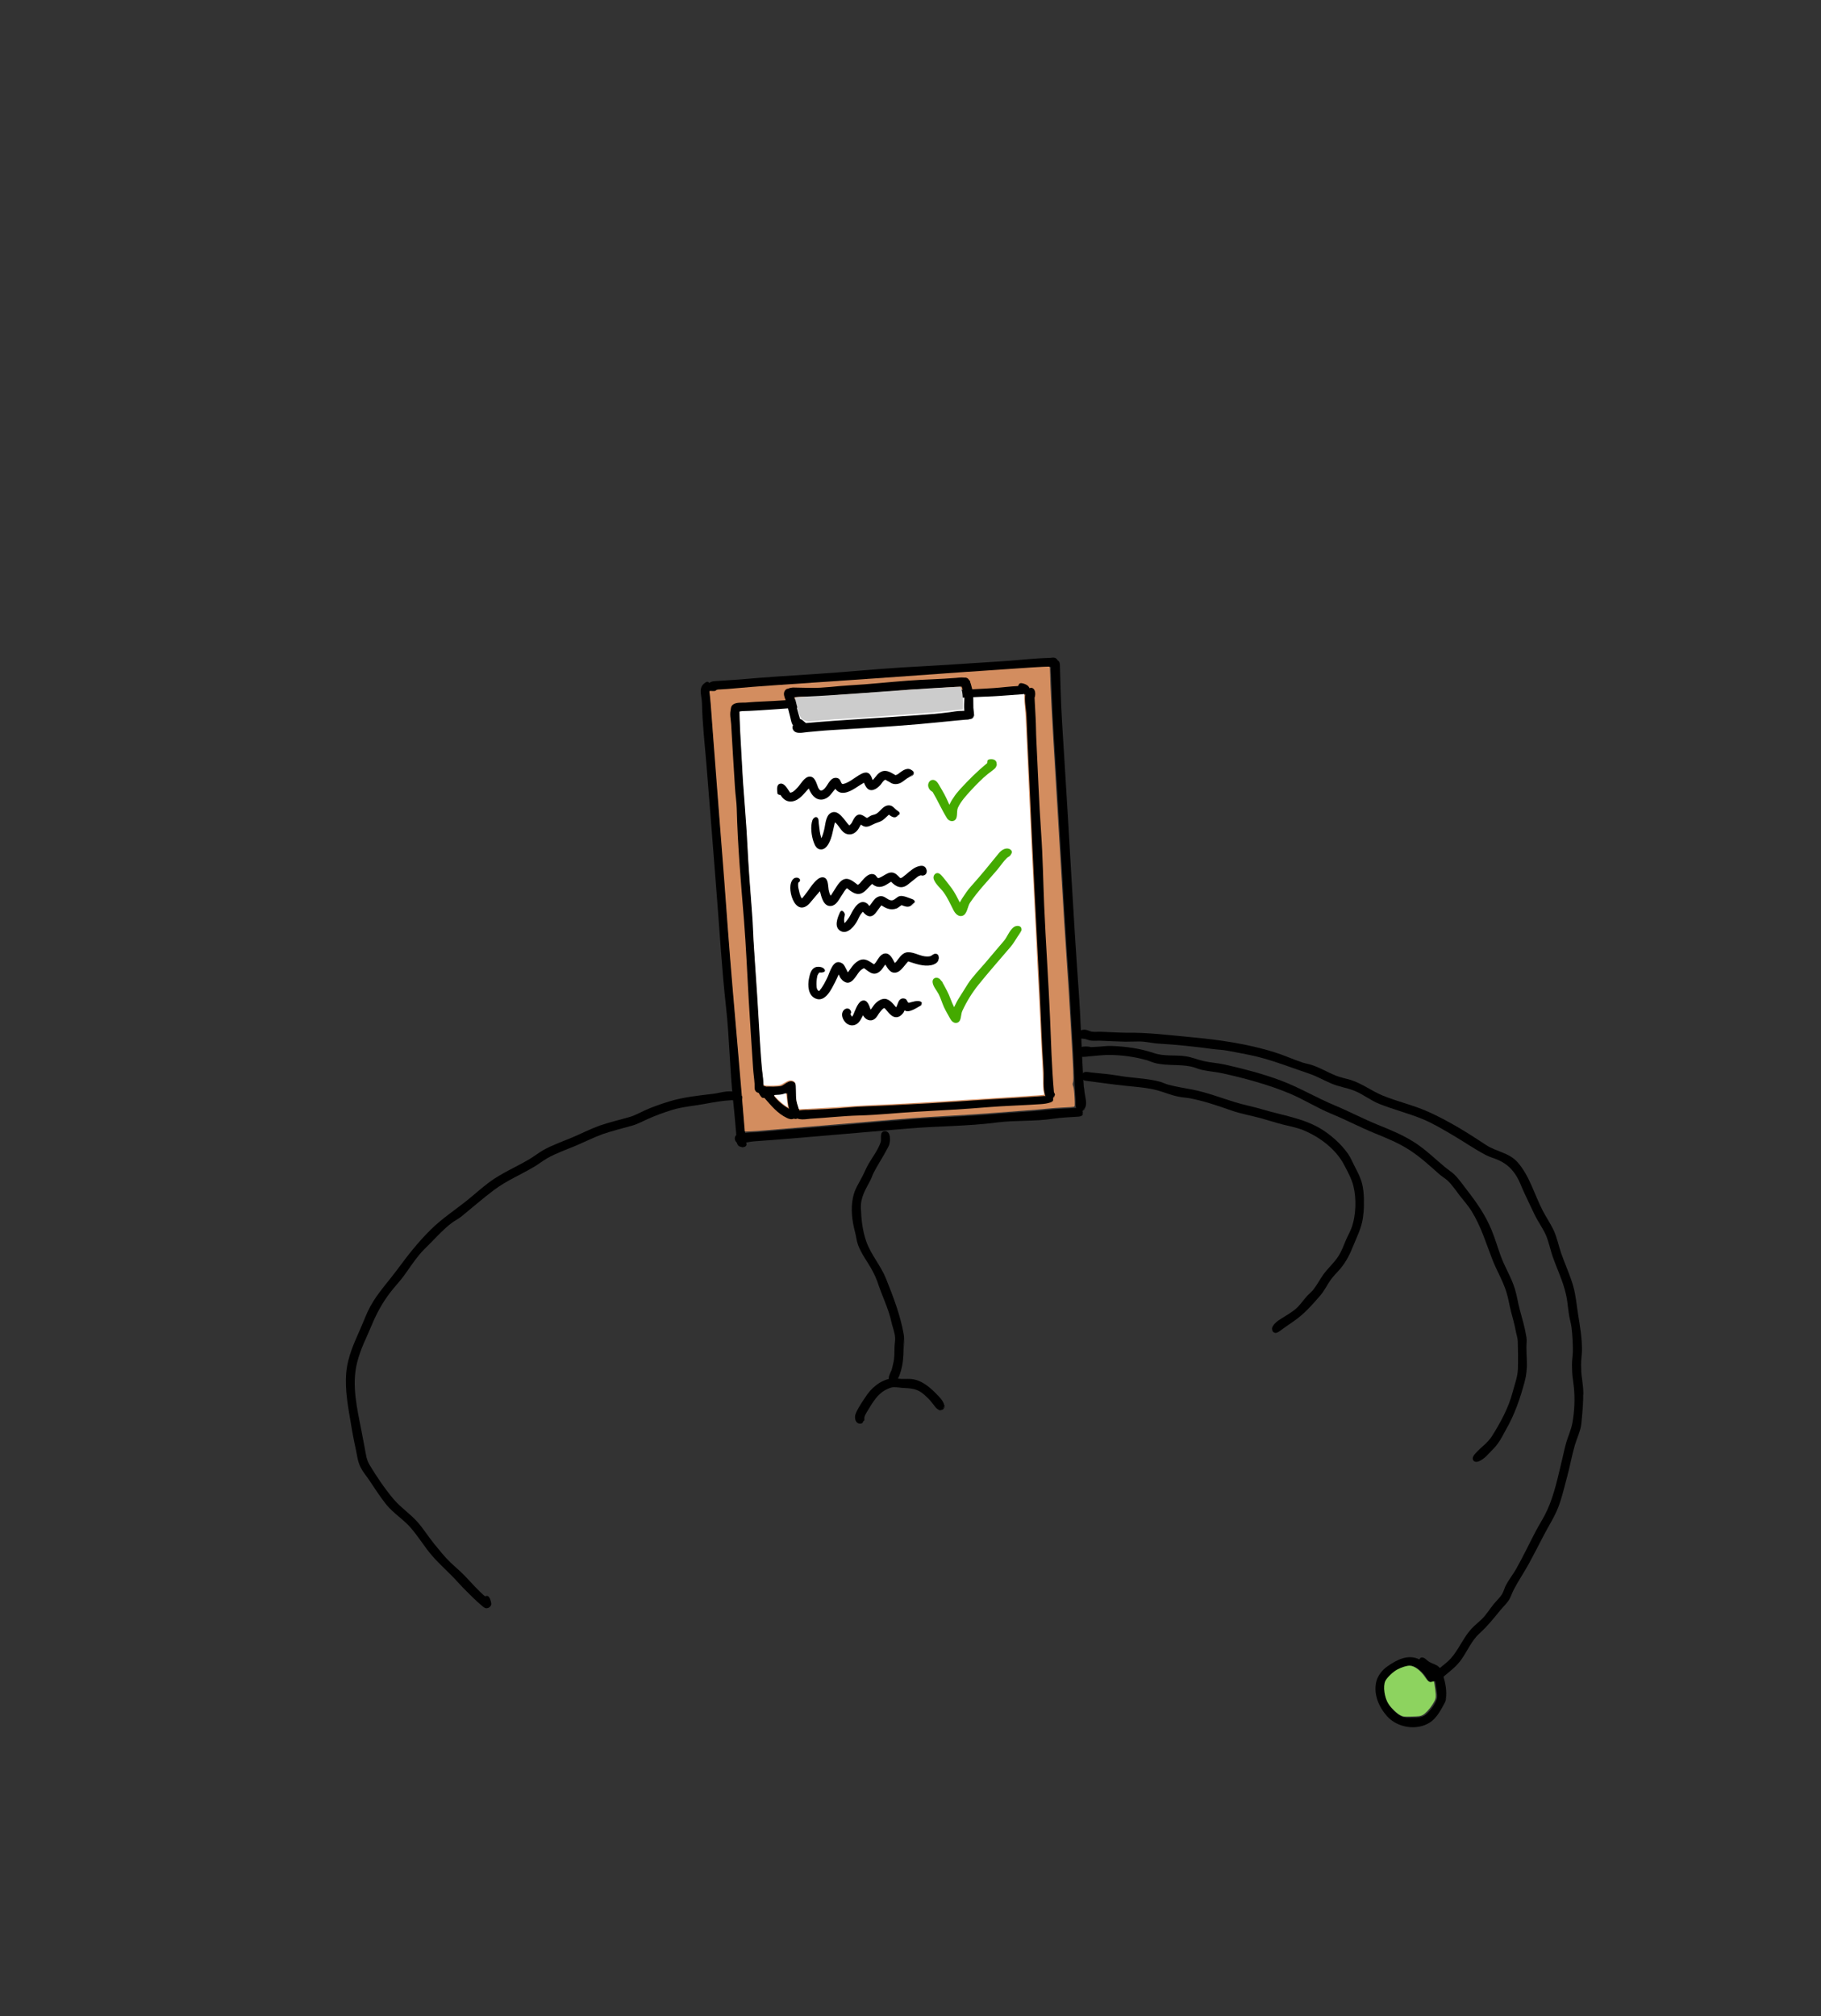<?xml version="1.0"?>
<svg xmlns="http://www.w3.org/2000/svg" xmlns:inkscape="http://www.inkscape.org/namespaces/inkscape" xmlns:sodipodi="http://sodipodi.sourceforge.net/DTD/sodipodi-0.dtd" width="101.353" height="112.179" viewBox="0 0 101.353 112.179" version="1.1" id="svg8" inkscape:version="0.92.3 (2405546, 2018-03-11)" sodipodi:docname="Isolated Service Testing.svg"><rect x="0" y="0" width="101.353" height="112.179" fill="#333333" stroke="none"/> <defs id="defs2"></defs> <sodipodi:namedview id="base" pagecolor="#ffffff" bordercolor="#666666" borderopacity="1.0" inkscape:pageopacity="0.0" inkscape:pageshadow="2" inkscape:zoom="1.979899" inkscape:cx="72.940649" inkscape:cy="143.77398" inkscape:document-units="mm" inkscape:current-layer="layer4" showgrid="false" inkscape:snap-global="false" fit-margin-top="0" fit-margin-left="0" fit-margin-right="0" fit-margin-bottom="0" inkscape:pagecheckerboard="true" inkscape:window-width="2560" inkscape:window-height="1376" inkscape:window-x="1920" inkscape:window-y="27" inkscape:window-maximized="1"></sodipodi:namedview>  <g inkscape:groupmode="layer" id="layer3" inkscape:label="4-test" style="display:inline" transform="translate(-110.941,-34.377)"> <g style="stroke-width:0.036" id="g7249" transform="matrix(1.674,0,0,1.674,-851.362,-218.321)"> <path d="m 613.481,172.373 c 0,0 0,0 0,0 z m -0.119,0.182 c 0,0 0,0 0,0 0,0 0.004,-9e-5 0.004,-9e-5 z m 0.119,-0.186 c 0,0 0.029,0.07 0.021,0.104 -0.017,0.069 -0.083,0.073 -0.136,0.081 -0.004,5.1e-4 -0.062,-0.018 -0.091,-0.027 -0.029,-0.009 -0.053,-0.035 -0.068,-0.062 -0.061,-0.111 -0.037,-0.25 -0.048,-0.376 -0.032,-0.355 -0.06,-0.711 -0.099,-1.066 -0.115,-1.044 -0.123,-2.102 -0.24,-3.146 -0.141,-1.26 -0.211,-2.527 -0.313,-3.791 -0.113,-1.405 -0.217,-2.811 -0.333,-4.216 -0.057,-0.692 -0.138,-1.393 -0.153,-2.087 -0.006,-0.256 -0.143,-0.51 0.116,-0.677 0.003,-0.002 0.003,-0.002 0.003,-0.002 0,0 0.011,-0.012 0.011,-0.007 -0.004,0.004 0.02,-0.013 0.033,-0.016 0.032,-0.006 0.068,0.016 0.083,0.043 0.008,0.015 0.014,0.045 0.006,0.059 -0.007,0.012 -0.032,0.037 -0.019,0.035 0.007,-10e-4 0.041,0.349 0.048,0.398 0.048,0.376 0.052,0.761 0.086,1.141 0.103,1.133 0.165,2.27 0.264,3.403 0.097,1.101 0.167,2.205 0.251,3.307 0.175,2.303 0.4,4.601 0.578,6.903 z" style="fill:#000000;fill-opacity:1;fill-rule:evenodd;stroke:none;stroke-width:0.008" id="path4270-1" inkscape:connector-curvature="0" transform="translate(-13.83,16.536)"></path> <path d="m 624.765,171.23 c 0,0 -0.013,0.035 -0.02,0.053 -0.009,0.025 -0.055,0.059 -0.08,0.067 -0.07,0.021 -0.152,-0.013 -0.187,-0.075 -0.051,-0.092 -0.029,-0.226 -0.035,-0.325 -0.025,-0.39 -0.036,-0.591 -0.05,-0.982 -0.032,-0.864 -0.105,-1.727 -0.145,-2.591 -0.018,-0.399 -0.057,-0.8 -0.083,-1.198 -0.128,-1.959 -0.231,-3.92 -0.353,-5.88 -0.058,-0.925 -0.123,-1.855 -0.155,-2.781 -0.012,-0.348 -0.015,-0.53 -0.038,-0.832 -0.007,-0.089 0.048,-0.371 0.204,-0.325 0.096,0.029 0.099,0.112 0.101,0.205 0.007,0.25 0.014,0.5 0.021,0.75 0.022,0.773 0.076,1.554 0.125,2.326 0.165,2.564 0.291,5.132 0.476,7.694 0.077,1.07 0.1,2.144 0.171,3.214 2.1e-4,0.004 0.012,0.041 0.013,0.06 0.019,0.321 0.163,0.554 -0.059,0.734 l 0.094,-0.115 z" style="fill:#000000;fill-opacity:1;fill-rule:evenodd;stroke:none;stroke-width:0.008" id="path4272-5" inkscape:connector-curvature="0" transform="translate(-13.83,16.536)"></path> <path d="m 623.854,156.432 c 0,0 -0.029,0.091 -0.066,0.116 -0.077,0.053 -0.213,0.038 -0.287,0.044 -0.303,0.025 -0.61,0.026 -0.915,0.054 -0.764,0.07 -1.531,0.095 -2.296,0.157 -1.657,0.135 -3.318,0.23 -4.976,0.349 -0.567,0.041 -1.135,0.073 -1.702,0.119 -0.279,0.023 -0.806,0.086 -1.083,0.086 -0.004,0 -0.025,0.032 -0.041,0.041 -0.029,0.016 -0.06,0.005 -0.083,-0.013 -0.003,-0.002 0.011,0.009 0.008,0.016 -0.002,0.005 -0.065,0.002 -0.075,0 -0.05,-0.009 -0.099,-0.041 -0.119,-0.09 -0.031,-0.075 0.003,-0.162 0.067,-0.205 0.062,-0.043 0.14,-0.045 0.213,-0.05 0.246,-0.016 0.493,-0.033 0.739,-0.049 0.011,-8.4e-4 0.022,-10e-4 0.034,-0.002 0.844,-0.076 1.69,-0.13 2.535,-0.183 0.946,-0.06 1.888,-0.156 2.834,-0.215 0.708,-0.044 1.417,-0.076 2.124,-0.128 0.489,-0.036 0.979,-0.058 1.467,-0.096 0.459,-0.036 0.912,-0.086 1.374,-0.097 0.004,-1e-4 0.056,-0.007 0.082,-0.009 0.051,-0.004 0.112,0.016 0.142,0.062 0.048,0.074 0.019,0.149 -0.035,0.203 l 0.06,-0.11 z m -11.357,0.806 c 0,0 -9e-5,0.003 4.3e-4,0.004 10e-4,0.004 -0.002,-0.006 -0.001,-0.004 z" style="fill:#000000;fill-opacity:1;fill-rule:evenodd;stroke:none;stroke-width:0.008" id="path4274-9" inkscape:connector-curvature="0" transform="translate(-13.83,16.536)"></path> <path d="m 624.687,171.372 c 0,0 6.4e-4,0.044 -0.009,0.064 -0.002,0.004 0.008,0.03 0.002,0.041 -0.016,0.03 -0.088,0.055 -0.127,0.058 -0.282,0.022 -0.568,0.026 -0.847,0.069 -0.617,0.096 -1.254,0.046 -1.874,0.126 -0.986,0.128 -1.986,0.118 -2.975,0.202 -0.942,0.08 -1.884,0.162 -2.826,0.242 -0.757,0.065 -1.516,0.131 -2.274,0.182 -0.159,0.011 -0.332,0.064 -0.489,0.065 -0.171,8.4e-4 -0.219,-0.255 -0.049,-0.298 0.004,-8.4e-4 0.008,-0.005 0.01,-0.005 0.005,0 0.007,-0.003 0.009,-0.004 0.004,0 0.183,-0.028 0.273,-0.041 0.139,-0.021 0.282,-0.011 0.422,-0.024 0.689,-0.066 1.379,-0.116 2.068,-0.173 0.944,-0.079 1.887,-0.16 2.83,-0.239 0.896,-0.075 1.795,-0.098 2.692,-0.168 0.51,-0.04 1.016,-0.085 1.527,-0.116 0.279,-0.017 0.565,-0.065 0.844,-0.075 0.227,-0.008 0.413,-0.022 0.653,-0.039 0.056,-0.004 0.114,0.018 0.119,0.073 4.2e-4,0.004 0.027,0.082 0.015,0.119 l 0.007,-0.06 z" style="fill:#000000;fill-opacity:1;fill-rule:evenodd;stroke:none;stroke-width:0.008" id="path4276-7" inkscape:connector-curvature="0" transform="translate(-13.83,16.536)"></path> <path style="opacity:1;vector-effect:none;fill:#d38d5f;fill-opacity:1;stroke:none;stroke-width:0.378;stroke-linecap:round;stroke-linejoin:round;stroke-miterlimit:4;stroke-dasharray:none;stroke-dashoffset:0;stroke-opacity:1" d="m 499.802,773.529 c 0,-0.179 -1.033,-12.388 -1.704,-20.138 -1.34,-15.478 -1.46,-16.975 -2.591,-32.325 -0.212,-2.882 -0.553,-7.257 -0.757,-9.723 -0.204,-2.465 -0.572,-7.21 -0.817,-10.543 -0.245,-3.334 -0.559,-7.425 -0.697,-9.091 -0.138,-1.667 -0.336,-4.309 -0.441,-5.872 -0.104,-1.563 -0.245,-3.267 -0.313,-3.788 -0.068,-0.521 -0.125,-1.01 -0.127,-1.088 -0.003,-0.091 0.215,-0.124 0.612,-0.095 0.437,0.032 0.662,-0.009 0.773,-0.143 0.105,-0.127 0.391,-0.189 0.868,-0.19 0.391,-2.4e-4 2.245,-0.141 4.12,-0.312 3.078,-0.281 6.873,-0.549 28.726,-2.029 3.577,-0.242 9.514,-0.664 13.195,-0.937 3.681,-0.273 8.17,-0.586 9.975,-0.696 1.806,-0.11 4.334,-0.283 5.619,-0.384 2.291,-0.181 6.639,-0.44 7.387,-0.439 0.36,3.2e-4 0.379,0.027 0.389,0.537 0.062,3.413 0.456,11 1.186,22.886 0.277,4.514 0.705,11.674 0.951,15.91 0.642,11.069 1.167,19.566 1.451,23.486 0.136,1.875 0.307,4.46 0.379,5.745 0.073,1.285 0.272,4.666 0.443,7.513 0.501,8.349 0.6,10.883 0.441,11.363 -0.109,0.331 -0.099,0.517 0.047,0.866 0.117,0.279 0.219,1.149 0.276,2.333 0.085,1.783 0.077,1.892 -0.148,1.955 -0.131,0.037 -1.062,0.104 -2.069,0.148 -1.007,0.045 -2.626,0.162 -3.599,0.261 -0.972,0.099 -3.302,0.292 -5.177,0.429 -1.875,0.137 -4.858,0.364 -6.629,0.504 -1.771,0.14 -5.805,0.399 -8.965,0.575 -5.637,0.314 -8.193,0.499 -15.657,1.135 -7.588,0.646 -11.254,0.953 -14.332,1.199 -3.559,0.284 -5.409,0.439 -8.334,0.694 -2.239,0.196 -4.483,0.322 -4.483,0.252 z" id="path6852-7" inkscape:connector-curvature="0" transform="matrix(0.158,0,0,0.158,520.647,66.347)"></path> <g style="stroke-width:0.036" id="g6833-3" transform="translate(-13.83,16.815)"> <path inkscape:connector-curvature="0" id="path4286-65" style="fill:#000000;fill-opacity:1;fill-rule:evenodd;stroke:none;stroke-width:0.008" d="m 622.925,157.067 c 0,0 -0.023,0.095 -0.059,0.123 -0.05,0.04 -0.124,0.04 -0.183,0.046 -0.238,0.026 -0.487,0.032 -0.728,0.053 -0.329,0.028 -0.656,0.029 -0.986,0.043 -0.374,0.016 -0.746,0.054 -1.12,0.068 -0.753,0.028 -1.503,0.1 -2.255,0.145 -0.74,0.044 -1.481,0.08 -2.221,0.127 -0.694,0.044 -1.391,0.11 -2.087,0.131 -0.004,0 -0.045,0.036 -0.071,0.044 -0.061,0.019 -0.123,0.023 -0.175,-0.022 -0.08,-0.068 -0.072,-0.196 0.007,-0.261 0.102,-0.084 0.311,-0.066 0.418,-0.07 0.107,-0.004 0.214,-0.02 0.321,-0.024 0.832,-0.033 1.662,-0.101 2.494,-0.144 0.845,-0.043 1.69,-0.121 2.535,-0.173 0.971,-0.06 1.946,-0.078 2.916,-0.142 0.268,-0.018 0.531,-0.056 0.799,-0.067 0.004,-1.6e-4 0.03,-0.076 0.064,-0.09 0.057,-0.023 0.161,0.022 0.202,0.041 0.126,0.059 0.162,0.182 0.076,0.289 l 0.054,-0.117 z"></path> <path inkscape:connector-curvature="0" id="path4288-6" style="fill:#000000;fill-opacity:1;fill-rule:evenodd;stroke:none;stroke-width:0.008" d="m 623.757,170.535 c 0,0 -0.038,0.118 -0.088,0.142 -0.087,0.042 -0.191,-0.012 -0.224,-0.097 -0.1,-0.261 -0.046,-0.598 -0.065,-0.874 -0.059,-0.834 -0.083,-1.67 -0.124,-2.505 -0.112,-2.242 -0.233,-4.484 -0.329,-6.727 -0.036,-0.836 -0.084,-1.672 -0.112,-2.509 -0.008,-0.247 -0.084,-0.53 -0.038,-0.784 0.024,-0.134 0.218,-0.269 0.302,-0.097 0.034,0.07 0.029,0.182 10e-4,0.25 -10e-4,0.004 0.023,0.442 0.035,0.661 0.014,0.251 0.012,0.503 0.025,0.754 0.052,1.023 0.086,2.047 0.158,3.069 0.057,0.808 0.068,1.618 0.102,2.427 0.053,1.239 0.141,2.476 0.194,3.714 0.035,0.829 0.057,1.66 0.13,2.486 4.2e-4,0.004 0.037,0.057 0.034,0.086 -0.008,0.066 -0.037,0.105 -0.084,0.141 l 0.082,-0.137 z"></path> <path sodipodi:nodetypes="cccccccccccccccccc" inkscape:connector-curvature="0" id="path4290-3" style="fill:#000000;fill-opacity:1;fill-rule:evenodd;stroke:none;stroke-width:0.008" d="m 623.701,170.707 c 0,0 -0.008,0.027 -0.017,0.038 -0.016,0.018 -0.051,0.03 -0.074,0.038 -0.102,0.036 -0.201,0.049 -0.311,0.057 -0.475,0.035 -1.283,0.061 -1.757,0.101 -0.786,0.067 -1.572,0.107 -2.359,0.151 -0.644,0.036 -1.289,0.109 -1.934,0.126 -0.542,0.014 -1.086,0.078 -1.628,0.108 -0.092,0.005 -0.46,0.084 -0.511,-0.1 -0.062,-0.222 0.399,-0.19 0.455,-0.193 0.425,-0.025 0.862,-0.037 1.284,-0.078 0.422,-0.041 0.839,-0.044 1.262,-0.065 0.951,-0.046 1.907,-0.098 2.856,-0.166 0.67,-0.048 1.655,-0.096 2.325,-0.146 0.117,-0.009 0.243,-0.018 0.352,0.03 0.089,0.04 0.061,0.124 -0.006,0.163 l 0.063,-0.064 z"></path> <path inkscape:connector-curvature="0" id="path4294-94" style="fill:#000000;fill-opacity:1;fill-rule:evenodd;stroke:none;stroke-width:0.008" d="m 614.07,170.147 c 0,0 0.024,0.187 -0.026,0.258 -0.05,0.07 -0.148,0.082 -0.213,0.03 -0.083,-0.066 -0.054,-0.178 -0.06,-0.269 -0.011,-0.174 -0.039,-0.348 -0.05,-0.523 -0.049,-0.763 -0.101,-1.525 -0.146,-2.288 -0.051,-0.87 -0.086,-1.745 -0.155,-2.613 -0.1,-1.236 -0.211,-2.482 -0.242,-3.722 -0.006,-0.231 -0.044,-0.46 -0.058,-0.691 -0.044,-0.707 -0.089,-1.413 -0.128,-2.12 -0.008,-0.14 -0.065,-0.371 0.002,-0.519 0.078,-0.173 0.267,-0.097 0.291,0.06 6.4e-4,0.004 0.005,0.041 -0.003,0.056 -0.004,0.004 -0.003,0.158 10e-4,0.235 0.008,0.158 0.016,0.316 0.024,0.474 0.016,0.31 0.04,0.616 0.052,0.926 0.037,0.936 0.144,1.868 0.187,2.804 0.037,0.826 0.103,1.652 0.173,2.475 0.02,0.231 0.008,0.454 0.024,0.683 0.061,0.895 0.133,1.792 0.179,2.688 0.027,0.517 0.061,1.036 0.1,1.553 0.017,0.23 0.102,0.535 0.025,0.754 l 0.024,-0.251 z"></path> <path inkscape:connector-curvature="0" id="path4296-8" style="fill:#000000;fill-opacity:1;fill-rule:evenodd;stroke:none;stroke-width:0.008" d="m 615.275,171.174 c 0,0 -0.005,0.08 -0.031,0.106 -0.055,0.055 -0.123,0.077 -0.189,0.027 -0.003,-0.002 -0.018,-0.006 -0.023,-0.011 -0.003,-0.003 -0.005,-0.005 -0.007,-0.007 -0.004,-0.004 -0.024,-0.032 -0.03,-0.048 -0.022,-0.064 -0.048,-0.131 -0.066,-0.198 -0.05,-0.192 -0.065,-0.364 -0.076,-0.564 -2.1e-4,-0.004 -0.043,0.019 -0.064,0.03 -0.04,0.021 -0.089,0.031 -0.134,0.035 -0.051,0.004 -0.107,0.012 -0.161,0.013 -0.066,0.001 -0.132,0.002 -0.198,0.003 -0.103,0.002 -0.412,0.067 -0.343,-0.153 0.058,-0.188 0.3,-0.145 0.441,-0.146 0.067,-1.1e-4 0.173,-0.011 0.209,-0.013 0.037,-0.002 0.074,-0.013 0.105,-0.032 0.078,-0.047 0.167,-0.124 0.26,-0.134 0.106,-0.011 0.195,0.074 0.189,0.179 -0.004,0.081 -0.006,0.158 -0.002,0.239 0.005,0.085 0.003,0.176 0.018,0.261 0.032,0.174 0.181,0.405 0.039,0.547 l 0.061,-0.136 z m -1.168,-0.769 c 0,0 -0.005,0.003 -0.004,0.002 z m 0.754,-0.138 c 0,0 0,0 0,0 0,0 0,0 0,0 z"></path> <path inkscape:connector-curvature="0" id="path4298-1" style="fill:#000000;fill-opacity:1;fill-rule:evenodd;stroke:none;stroke-width:0.008" d="m 615.159,171.211 c 0,0 -0.037,0.082 -0.073,0.105 -0.076,0.048 -0.164,0.021 -0.239,-0.015 -0.325,-0.156 -0.521,-0.41 -0.748,-0.665 -0.002,-0.003 -0.064,0.004 -0.085,-0.014 -0.042,-0.036 -0.105,-0.142 -0.123,-0.194 -0.036,-0.102 0.055,-0.209 0.161,-0.198 0.206,0.021 0.309,0.28 0.426,0.414 0.133,0.153 0.306,0.286 0.486,0.375 0.003,0.002 0.026,-0.02 0.041,-0.024 0.04,-0.011 0.088,0.013 0.112,0.045 0.07,0.094 0.056,0.197 -0.024,0.271 l 0.068,-0.1 z"></path> <path transform="matrix(0.158,0,0,0.158,534.477,49.811)" inkscape:connector-curvature="0" id="path5185-2" d="m 511.159,767.018 c -0.56,-1.774 -0.577,-1.884 -0.602,-3.856 -0.02,-1.638 -0.088,-1.832 -0.729,-2.075 -0.451,-0.171 -0.907,-0.045 -1.778,0.493 -0.563,0.348 -0.773,0.425 -1.322,0.489 -0.933,0.108 -2.408,0.1 -2.737,-0.015 -0.274,-0.096 -0.281,-0.112 -0.283,-0.647 -9e-4,-0.302 -0.061,-0.97 -0.135,-1.484 -0.234,-1.649 -0.478,-4.962 -0.844,-11.476 -0.218,-3.872 -0.346,-5.863 -0.801,-12.455 -0.192,-2.775 -0.373,-5.848 -0.403,-6.83 -0.03,-0.982 -0.172,-3.212 -0.315,-4.955 -0.304,-3.697 -0.665,-8.961 -0.802,-11.696 -0.15,-3.003 -0.251,-4.558 -0.584,-9.018 -0.171,-2.283 -0.351,-4.694 -0.4,-5.357 -0.049,-0.663 -0.151,-2.431 -0.226,-3.929 -0.075,-1.498 -0.196,-3.667 -0.268,-4.821 -0.072,-1.154 -0.158,-2.966 -0.19,-4.026 l -0.058,-1.928 0.215,-0.058 c 0.118,-0.032 0.536,-0.058 0.929,-0.059 0.829,-0.002 3.713,-0.176 8.08,-0.489 4.417,-0.316 5.231,-0.367 12.321,-0.765 3.511,-0.197 7.228,-0.419 8.259,-0.492 6.351,-0.449 8.51,-0.589 10.982,-0.711 1.522,-0.075 3.592,-0.196 4.598,-0.267 1.007,-0.072 3.417,-0.191 5.357,-0.266 1.94,-0.075 3.688,-0.156 3.884,-0.181 0.196,-0.025 1.301,-0.105 2.455,-0.179 1.154,-0.073 2.269,-0.158 2.478,-0.188 l 0.379,-0.055 v 0.911 c 0,0.501 0.059,1.399 0.132,1.997 0.072,0.597 0.194,2.573 0.269,4.39 0.076,1.817 0.217,4.951 0.313,6.964 0.096,2.013 0.256,5.509 0.356,7.768 0.336,7.638 0.6,13.075 1.474,30.402 0.316,6.261 0.637,12.79 0.713,14.509 0.25,5.638 0.407,8.808 0.54,10.848 0.072,1.105 0.131,2.752 0.132,3.661 10e-4,1.131 0.043,1.821 0.131,2.188 0.071,0.295 0.131,0.579 0.133,0.631 0.003,0.105 -0.396,0.134 -8.39,0.621 -2.824,0.172 -6.621,0.412 -8.438,0.534 -6.489,0.436 -13.648,0.83 -19.464,1.072 -1.817,0.076 -4.228,0.215 -5.357,0.309 -1.129,0.094 -3.359,0.235 -4.955,0.312 -1.596,0.077 -3.379,0.17 -3.962,0.206 -0.689,0.043 -1.07,0.034 -1.089,-0.024 z" style="opacity:1;vector-effect:none;fill:#ffffff;fill-opacity:1;stroke:none;stroke-width:0.378;stroke-linecap:round;stroke-linejoin:round;stroke-miterlimit:4;stroke-dasharray:none;stroke-dashoffset:0;stroke-opacity:1"></path> <path transform="matrix(0.158,0,0,0.158,534.477,49.811)" inkscape:connector-curvature="0" id="path5187-9" d="m 508.195,766.253 c -0.675,-0.466 -2.21,-1.923 -2.21,-2.097 0,-0.058 0.327,-0.107 0.726,-0.11 0.399,-0.003 0.951,-0.086 1.226,-0.184 0.275,-0.098 0.518,-0.16 0.54,-0.138 0.022,0.022 0.096,0.545 0.164,1.162 0.068,0.617 0.156,1.278 0.196,1.469 0.04,0.191 0.053,0.344 0.031,0.34 -0.023,-0.004 -0.326,-0.203 -0.673,-0.443 z" style="opacity:1;vector-effect:none;fill:#ffffff;fill-opacity:1;stroke:none;stroke-width:0.378;stroke-linecap:round;stroke-linejoin:round;stroke-miterlimit:4;stroke-dasharray:none;stroke-dashoffset:0;stroke-opacity:1"></path> </g> <g id="g6923-3" transform="rotate(0.432,-1072.207,90.292)" style="stroke-width:0.036"> <g transform="translate(-13.729,2.474)" id="g5154-9"> <path d="m 621.528,159.478 c 0,0 -0.045,-0.07 -0.082,-0.074 -0.035,-0.005 -0.082,0.024 -0.111,0.039 -0.004,0.002 -0.157,0.005 -0.233,0.007 -0.118,0.003 -0.251,0.031 -0.367,0.047 -0.359,0.05 -0.735,0.08 -1.094,0.109 -1.223,0.099 -2.449,0.168 -3.67,0.286 -0.004,4.1e-4 -0.04,-0.03 -0.057,-0.045 -0.034,-0.029 -0.072,-0.063 -0.113,-0.08 -0.06,-0.024 -0.12,0.028 -0.111,0.089 6.2e-4,0.004 -0.049,0.015 -0.071,0.027 -0.038,0.021 -0.075,0.064 -0.089,0.105 -0.032,0.092 0.029,0.186 0.117,0.216 0.112,0.037 0.288,-0.005 0.395,-0.014 0.246,-0.022 0.484,-0.051 0.73,-0.067 0.98,-0.065 1.961,-0.132 2.939,-0.222 0.425,-0.039 0.847,-0.089 1.272,-0.132 0.094,-0.01 0.189,-0.019 0.283,-0.028 0.052,-0.005 0.121,0.002 0.165,-0.032 0.096,-0.074 0.145,-0.243 0.024,-0.301 l 0.075,0.071 z" style="fill:#000000;fill-opacity:1;fill-rule:evenodd;stroke:none;stroke-width:0.008" id="path4278-0" inkscape:connector-curvature="0"></path> <path d="m 621.414,158.431 c 0,0 0.004,0.053 -0.004,0.078 -0.013,0.042 -0.056,0.088 -0.097,0.105 -0.087,0.036 -0.398,0.039 -0.403,0.04 -0.432,0.029 -0.866,0.073 -1.299,0.092 -0.345,0.015 -0.685,0.062 -1.03,0.089 -0.669,0.052 -1.337,0.091 -2.005,0.158 -0.263,0.026 -0.513,0.025 -0.777,0.025 -0.132,0 -0.29,0.052 -0.396,-0.027 -0.004,-0.003 -0.006,-0.005 -0.007,-0.007 -0.004,-0.004 -0.035,-0.019 -0.04,-0.034 -10e-4,-0.004 -0.019,-0.056 -0.026,-0.082 -0.001,-0.004 -0.003,-0.004 -0.005,-0.004 0,0 0.018,-0.065 0.038,-0.09 0.003,-0.003 0.013,-0.02 0.021,-0.024 0.004,-0.002 0.015,-0.013 0.022,-0.013 0.004,0 0.09,-0.023 0.134,-0.022 0.194,0.002 0.388,0.005 0.582,0.007 0.427,0.005 0.873,-0.069 1.299,-0.095 0.639,-0.04 1.28,-0.116 1.919,-0.169 0.534,-0.045 1.072,-0.056 1.605,-0.104 0.284,-0.032 0.372,-0.031 0.462,0.156 -0.007,0.021 -0.025,0.042 -0.037,0.061 l 0.041,-0.139 z" style="fill:#000000;fill-opacity:1;fill-rule:evenodd;stroke:none;stroke-width:0.008" id="path4280-8" inkscape:connector-curvature="0" sodipodi:nodetypes="cccccccsccccccssccccccccc"></path> <path d="m 621.563,159.563 c 0,0 -0.005,0.032 -0.008,0.049 -0.005,0.028 -0.032,0.068 -0.055,0.082 -0.054,0.035 -0.14,0.033 -0.187,-0.015 -0.137,-0.141 -0.076,-0.562 -0.086,-0.706 -0.011,-0.148 -0.089,-0.276 -0.105,-0.422 -0.009,-0.089 0.028,-0.213 0.138,-0.209 0.151,0.005 0.186,0.243 0.217,0.34 0.067,0.213 0.045,0.445 0.055,0.664 0.007,0.134 0.059,0.229 -0.029,0.341 l 0.058,-0.125 z m -0.403,-1.071 c 0,0 -0.004,0.002 -0.004,0.004 0.004,0 0.005,-0.005 0.004,-0.004 z" style="fill:#000000;fill-opacity:1;fill-rule:evenodd;stroke:none;stroke-width:0.008" id="path4282-8" inkscape:connector-curvature="0"></path> <path d="m 615.806,159.865 c 0,0 -0.008,0.074 -0.037,0.081 -0.004,8.5e-4 -0.022,0.029 -0.037,0.036 -0.035,0.018 -0.08,0.039 -0.12,0.019 -0.004,-0.002 -0.073,-0.025 -0.09,-0.054 -0.043,-0.074 -0.055,-0.169 -0.078,-0.254 -0.045,-0.167 -0.088,-0.344 -0.139,-0.508 -0.024,-0.076 -0.074,-0.172 -0.075,-0.258 -6.4e-4,-0.07 0.045,-0.158 0.119,-0.171 0.018,-0.003 0.12,-0.015 0.123,0.014 6.3e-4,0.005 -0.032,0.022 -0.03,0.026 0.014,0.028 0.068,-0.018 0.093,0 0.04,0.028 0.038,0.096 0.003,0.121 -0.003,0.002 0.034,0.1 0.047,0.151 0.046,0.172 0.083,0.353 0.135,0.522 0.025,0.083 0.051,0.165 0.076,0.248 0.011,0.036 0.012,0.096 -0.027,0.106 l 0.033,-0.08 z" style="fill:#000000;fill-opacity:1;fill-rule:evenodd;stroke:none;stroke-width:0.008" id="path4284-5" inkscape:connector-curvature="0"></path> </g> <path transform="matrix(0.158,0,0,0.158,534.477,49.811)" inkscape:connector-curvature="0" id="path6915-0" d="m 428.255,711.691 c -0.517,-0.319 -0.769,-0.841 -1.2,-2.481 -0.3,-1.142 -0.545,-2.13 -0.545,-2.195 0,-0.065 1.506,-0.184 3.346,-0.266 1.84,-0.081 6.869,-0.44 11.175,-0.798 8.522,-0.708 13.1,-1.05 17.48,-1.308 l 2.833,-0.167 0.261,0.686 c 0.143,0.377 0.261,1.45 0.261,2.384 v 1.698 l -3.851,0.441 c -2.118,0.243 -7.658,0.719 -12.311,1.06 -9.414,0.689 -14.582,1.094 -15.91,1.247 -0.532,0.061 -1.144,-0.059 -1.539,-0.302 z" style="opacity:1;vector-effect:none;fill:#cccccc;fill-opacity:1;stroke:none;stroke-width:0.378;stroke-linecap:round;stroke-linejoin:round;stroke-miterlimit:4;stroke-dasharray:none;stroke-dashoffset:0;stroke-opacity:1"></path> </g> <g id="g7101-9" style="stroke-width:0.036" transform="matrix(0.996,-0.092,0.092,0.996,-26.486,73.475)"> <path d="m 619.403,160.832 c 0,0 -0.022,0.034 -0.039,0.046 -0.041,0.029 -0.093,0.037 -0.14,0.055 -0.109,0.043 -0.199,0.129 -0.312,0.165 -0.095,0.03 -0.208,0.023 -0.291,-0.035 -0.041,-0.029 -0.084,-0.065 -0.129,-0.09 -0.02,-0.011 -0.04,-0.04 -0.061,-0.032 -0.073,0.029 -0.116,0.107 -0.174,0.16 -0.136,0.125 -0.361,0.234 -0.475,0.014 -0.028,-0.054 -0.041,-0.086 -0.056,-0.144 -8.4e-4,-0.004 -0.209,0.104 -0.313,0.158 -0.205,0.106 -0.508,0.211 -0.653,-0.042 -0.002,-0.003 -0.118,0.118 -0.177,0.178 -0.075,0.078 -0.192,0.138 -0.303,0.136 -0.228,-0.005 -0.342,-0.215 -0.398,-0.407 -0.001,-0.004 -0.085,0.075 -0.127,0.115 -0.084,0.08 -0.175,0.163 -0.281,0.213 -0.231,0.109 -0.436,0.035 -0.543,-0.194 -0.002,-0.004 -0.102,-0.024 -0.102,-0.063 0,-0.098 -0.021,-0.297 0.116,-0.317 0.157,-0.024 0.244,0.232 0.308,0.329 0.002,0.003 0.062,-0.008 0.089,-0.022 0.08,-0.043 0.103,-0.069 0.183,-0.139 0.091,-0.079 0.244,-0.315 0.409,-0.314 0.188,0.001 0.215,0.246 0.258,0.382 0.014,0.044 0.053,0.133 0.115,0.115 0.17,-0.05 0.238,-0.295 0.403,-0.362 0.076,-0.03 0.181,-0.013 0.224,0.061 0.03,0.052 0.037,0.159 0.097,0.152 0.192,-0.023 0.382,-0.162 0.547,-0.241 0.129,-0.062 0.293,-0.13 0.383,0.029 0.03,0.053 0.044,0.114 0.059,0.172 10e-4,0.004 0.03,-0.021 0.043,-0.035 0.04,-0.04 0.081,-0.081 0.121,-0.121 0.048,-0.048 0.12,-0.092 0.188,-0.106 0.162,-0.032 0.296,0.084 0.419,0.17 0.003,0.002 0.056,-0.011 0.079,-0.024 0.112,-0.065 0.295,-0.209 0.44,-0.116 0.201,0.129 0.04,0.208 -0.098,0.262 z" style="fill:#000000;fill-opacity:1;fill-rule:evenodd;stroke:none;stroke-width:0.008" id="path4314-6" inkscape:connector-curvature="0"></path> <path d="m 618.805,162.12 c 0,0 -0.021,0.031 -0.035,0.042 -0.026,0.02 -0.065,0.039 -0.097,0.045 -0.09,0.018 -0.161,-0.049 -0.221,-0.102 -0.003,-0.002 -0.144,0.12 -0.225,0.166 -0.087,0.049 -0.165,0.052 -0.256,0.082 -0.187,0.061 -0.302,0.154 -0.475,-0.005 -0.003,-0.003 -0.061,0.092 -0.096,0.136 -0.078,0.097 -0.192,0.171 -0.321,0.153 -0.244,-0.033 -0.281,-0.292 -0.429,-0.441 -0.004,-0.004 -0.017,0.025 -0.022,0.04 -0.035,0.108 -0.07,0.215 -0.106,0.323 -0.053,0.163 -0.212,0.548 -0.455,0.484 -0.122,-0.032 -0.161,-0.16 -0.189,-0.266 -0.052,-0.202 -0.067,-0.523 0.028,-0.724 0.035,-0.075 0.151,-0.146 0.194,-0.03 0.015,0.039 0.003,0.094 0.005,0.138 0.01,0.272 6.4e-4,0.313 0.04,0.519 6.3e-4,0.004 0.034,-0.065 0.051,-0.099 0.025,-0.052 0.044,-0.109 0.064,-0.163 0.058,-0.152 0.088,-0.452 0.263,-0.541 0.284,-0.144 0.457,0.324 0.587,0.464 0.003,0.003 0.067,-0.049 0.09,-0.083 0.045,-0.068 0.094,-0.163 0.167,-0.212 0.138,-0.093 0.242,0.023 0.347,0.102 0.004,0.003 0.085,-0.038 0.125,-0.058 0.058,-0.029 0.127,-0.023 0.187,-0.047 0.154,-0.063 0.251,-0.252 0.438,-0.247 0.139,0.004 0.178,0.112 0.273,0.194 0.038,0.033 0.093,0.065 0.071,0.127 -0.017,0.048 -0.091,0.07 -0.127,0.086 l 0.125,-0.083 z m -1.084,0.031 c 0,0 0,0 0,0 -0.004,0 -10e-4,0 0,0 z" style="fill:#000000;fill-opacity:1;fill-rule:evenodd;stroke:none;stroke-width:0.008" id="path4316-3" inkscape:connector-curvature="0"></path> <path d="m 622.185,160.755 c 0,0 -0.009,0.032 -0.013,0.049 -0.008,0.03 -0.031,0.061 -0.053,0.082 -0.053,0.049 -0.224,0.147 -0.265,0.174 -0.193,0.127 -0.435,0.333 -0.605,0.487 -0.172,0.155 -0.376,0.338 -0.493,0.545 -0.068,0.121 -0.01,0.38 -0.19,0.418 -0.082,0.017 -0.165,-0.039 -0.201,-0.11 -0.15,-0.299 -0.251,-0.612 -0.395,-0.913 -0.002,-0.003 -0.05,-0.037 -0.069,-0.059 -0.033,-0.038 -0.057,-0.095 -0.06,-0.146 -0.005,-0.091 0.057,-0.191 0.157,-0.194 0.094,-0.003 0.157,0.083 0.192,0.159 0.171,0.365 0.174,0.364 0.295,0.715 10e-4,0.004 0.034,-0.052 0.05,-0.079 0.029,-0.05 0.097,-0.128 0.113,-0.149 0.068,-0.089 0.148,-0.17 0.231,-0.246 0.315,-0.288 0.633,-0.549 0.985,-0.789 0.003,-0.002 0.004,-0.075 0.029,-0.095 0.043,-0.036 0.141,-0.022 0.183,-0.007 0.137,0.048 0.115,0.195 0.046,0.285 l 0.062,-0.125 z" style="fill:#44aa00;fill-opacity:1;fill-rule:evenodd;stroke:none;stroke-width:0.008" id="path4318-8" inkscape:connector-curvature="0"></path> <path d="m 619.542,164.055 c 0,0 -0.011,0.084 -0.037,0.116 -0.043,0.053 -0.122,0.069 -0.179,0.037 0,0 -0.074,0.015 -0.105,0.035 -0.12,0.081 -0.232,0.155 -0.354,0.233 -0.226,0.145 -0.399,0.039 -0.547,-0.145 -0.002,-0.003 -0.141,0.077 -0.215,0.105 -0.163,0.062 -0.302,0.034 -0.419,-0.091 -0.003,-0.003 -0.131,0.109 -0.195,0.165 -0.058,0.051 -0.127,0.101 -0.204,0.119 -0.183,0.043 -0.327,-0.104 -0.445,-0.218 -0.003,-0.003 -0.058,0.043 -0.08,0.071 -0.046,0.058 -0.091,0.116 -0.137,0.174 -0.092,0.117 -0.195,0.291 -0.365,0.294 -0.256,0.005 -0.295,-0.341 -0.324,-0.523 -6.3e-4,-0.004 -0.239,0.232 -0.358,0.35 -0.112,0.111 -0.271,0.197 -0.415,0.083 -0.179,-0.142 -0.231,-0.516 -0.185,-0.717 0.032,-0.137 0.123,-0.283 0.282,-0.222 0.004,0.001 0.046,0.036 0.052,0.061 0.008,0.031 -0.026,0.09 -0.06,0.09 -0.004,0 -0.015,0.034 -0.016,0.052 -0.003,0.038 -0.01,0.078 -0.005,0.116 0.018,0.119 0.023,0.267 0.085,0.374 0.002,0.003 0.058,-0.051 0.084,-0.081 0.053,-0.059 0.107,-0.117 0.16,-0.176 0.073,-0.08 0.303,-0.391 0.493,-0.383 0.213,0.009 0.163,0.297 0.175,0.429 0.007,0.075 0.019,0.135 0.047,0.202 10e-4,0.004 0.019,-0.012 0.026,-0.022 0.068,-0.088 0.136,-0.175 0.204,-0.263 0.055,-0.071 0.133,-0.158 0.219,-0.197 0.199,-0.09 0.352,0.094 0.486,0.21 0.003,0.002 0.049,-0.025 0.068,-0.042 0.093,-0.084 0.234,-0.25 0.379,-0.272 0.056,-0.009 0.121,0.006 0.162,0.046 0.036,0.036 0.059,0.121 0.107,0.107 0.219,-0.061 0.402,-0.262 0.605,-0.056 0.038,0.039 0.071,0.083 0.106,0.124 0.002,0.003 0.048,-0.006 0.067,-0.018 0.042,-0.027 0.085,-0.053 0.126,-0.081 0.163,-0.111 0.302,-0.229 0.504,-0.245 0.166,-0.013 0.235,0.13 0.171,0.266 l 0.033,-0.109 z m -4.33,0.019 c 0,0 0.008,0.002 0.011,0.001 z m 0.052,-0.149 c 0,0 0,0 0,0 z" style="fill:#000000;fill-opacity:1;fill-rule:evenodd;stroke:none;stroke-width:0.008" id="path4320-5" inkscape:connector-curvature="0"></path> <path d="m 619.037,165.088 c 0,0 -0.02,0.033 -0.035,0.045 -0.036,0.03 -0.086,0.054 -0.131,0.067 -0.099,0.029 -0.188,-0.019 -0.273,-0.062 -0.003,-0.002 -0.085,0.048 -0.126,0.072 -0.033,0.02 -0.075,0.03 -0.113,0.034 -0.178,0.021 -0.298,-0.058 -0.433,-0.161 0,0 -0.124,0.138 -0.186,0.207 -0.027,0.03 -0.059,0.063 -0.093,0.084 -0.155,0.097 -0.266,-0.011 -0.352,-0.135 -0.002,-0.003 -0.06,0.052 -0.084,0.083 -0.047,0.059 -0.082,0.127 -0.122,0.19 -0.102,0.158 -0.355,0.431 -0.572,0.306 -0.246,-0.141 -0.081,-0.461 0.019,-0.631 0.067,-0.114 0.158,0.019 0.153,0.09 0,0.004 -0.018,0.066 -0.027,0.098 -0.017,0.058 -0.02,0.119 -0.011,0.178 6.3e-4,0.004 0.028,-0.013 0.039,-0.024 0.024,-0.025 0.049,-0.051 0.073,-0.076 0.044,-0.046 0.084,-0.099 0.117,-0.153 0.099,-0.162 0.337,-0.526 0.575,-0.326 0.029,0.025 0.049,0.063 0.072,0.094 0.002,0.003 0.038,-0.035 0.054,-0.054 0.034,-0.039 0.067,-0.078 0.101,-0.116 0.06,-0.07 0.163,-0.128 0.257,-0.122 0.137,0.009 0.207,0.151 0.332,0.172 0.11,0.018 0.192,-0.108 0.302,-0.116 0.121,-0.009 0.301,0.098 0.39,0.137 0.043,0.018 0.092,0.059 0.077,0.113 -0.016,0.058 -0.128,0.095 -0.161,0.112 l 0.159,-0.109 z" style="fill:#000000;fill-opacity:1;fill-rule:evenodd;stroke:none;stroke-width:0.008" id="path4322-6" inkscape:connector-curvature="0"></path> <path d="m 622.407,163.72 c 0,0 -0.035,0.065 -0.055,0.096 -0.027,0.042 -0.084,0.051 -0.123,0.082 -0.134,0.106 -0.238,0.244 -0.36,0.364 -0.337,0.331 -0.705,0.643 -1.004,1.01 -0.095,0.117 -0.123,0.382 -0.302,0.408 -0.129,0.019 -0.22,-0.107 -0.262,-0.211 -0.084,-0.211 -0.159,-0.433 -0.275,-0.629 -0.081,-0.136 -0.251,-0.301 -0.287,-0.467 -0.026,-0.12 0.092,-0.24 0.205,-0.161 0.068,0.048 0.173,0.224 0.196,0.258 0.06,0.086 0.115,0.182 0.169,0.268 0.09,0.144 0.158,0.335 0.223,0.49 10e-4,0.003 0.052,-0.081 0.083,-0.119 0.116,-0.144 0.205,-0.259 0.338,-0.382 0.352,-0.324 0.683,-0.665 1.017,-1.006 0.082,-0.084 0.202,-0.156 0.322,-0.13 0.055,0.012 0.132,0.073 0.116,0.139 -0.009,0.035 -0.043,0.067 -0.063,0.098 z" style="fill:#44aa00;fill-opacity:1;fill-rule:evenodd;stroke:none;stroke-width:0.008" id="path4324-1" inkscape:connector-curvature="0"></path> <path d="m 619.674,166.978 c 0,0 -0.016,0.085 -0.04,0.119 -0.055,0.076 -0.153,0.11 -0.243,0.119 -0.257,0.027 -0.517,-0.098 -0.747,-0.196 -0.003,-0.001 -0.084,0.079 -0.124,0.119 -0.081,0.081 -0.179,0.192 -0.301,0.211 -0.195,0.031 -0.271,-0.154 -0.342,-0.295 -0.002,-0.004 -0.069,0.077 -0.103,0.117 -0.062,0.075 -0.159,0.149 -0.261,0.152 -0.11,0.003 -0.189,-0.071 -0.267,-0.138 -0.019,-0.017 -0.08,-0.08 -0.092,-0.075 -0.068,0.027 -0.11,0.05 -0.164,0.105 -0.126,0.127 -0.311,0.455 -0.536,0.269 -0.046,-0.037 -0.058,-0.056 -0.093,-0.108 -0.028,-0.042 -0.039,-0.092 -0.056,-0.139 -10e-4,-0.004 -0.092,0.163 -0.144,0.243 -0.131,0.201 -0.382,0.655 -0.697,0.485 -0.238,-0.128 -0.225,-0.457 -0.158,-0.679 0.039,-0.128 0.089,-0.296 0.229,-0.351 0.088,-0.035 0.253,-0.005 0.306,0.078 0.079,0.125 -0.11,0.115 -0.172,0.102 -0.004,-8.4e-4 -0.065,0.065 -0.078,0.107 -0.037,0.121 -0.057,0.236 -0.057,0.363 0,0.047 0.013,0.117 0.064,0.138 0.019,0.008 0.032,-0.026 0.048,-0.039 0.036,-0.029 0.072,-0.084 0.095,-0.111 0.06,-0.074 0.116,-0.171 0.162,-0.241 0.109,-0.165 0.255,-0.658 0.542,-0.456 0.033,0.024 0.061,0.062 0.077,0.099 0.034,0.075 0.061,0.145 0.09,0.222 10e-4,0.004 0.034,-0.035 0.05,-0.054 0.032,-0.037 0.065,-0.075 0.097,-0.112 0.065,-0.075 0.145,-0.14 0.235,-0.182 0.216,-0.098 0.346,0.034 0.508,0.162 0.003,0.002 0.05,-0.039 0.07,-0.063 0.071,-0.085 0.164,-0.237 0.292,-0.259 0.2,-0.034 0.27,0.201 0.331,0.34 10e-4,0.003 0.039,-0.023 0.054,-0.039 0.09,-0.094 0.2,-0.247 0.346,-0.271 0.194,-0.032 0.415,0.135 0.597,0.179 0.062,0.015 0.172,0.035 0.231,0.004 0.047,-0.024 0.103,-0.065 0.161,-0.052 0.116,0.026 0.089,0.165 0.052,0.239 l 0.037,-0.112 z" style="fill:#000000;fill-opacity:1;fill-rule:evenodd;stroke:none;stroke-width:0.008" id="path4326-1" inkscape:connector-curvature="0"></path> <path d="m 618.965,168.445 c 0,0 0.002,0.035 -0.007,0.049 -0.01,0.017 -0.044,0.031 -0.062,0.038 -0.087,0.036 -0.399,0.217 -0.521,0.095 -0.003,-0.003 -0.03,0.058 -0.052,0.081 -0.057,0.06 -0.12,0.115 -0.208,0.122 -0.201,0.014 -0.292,-0.216 -0.401,-0.341 -0.002,-0.003 -0.039,0.012 -0.055,0.023 -0.032,0.022 -0.059,0.054 -0.088,0.081 -0.081,0.074 -0.124,0.178 -0.222,0.233 -0.149,0.084 -0.308,-0.014 -0.364,-0.161 -10e-4,-0.004 -0.042,0.06 -0.062,0.092 -0.04,0.063 -0.094,0.131 -0.159,0.169 -0.138,0.081 -0.298,0.036 -0.392,-0.09 -0.056,-0.075 -0.092,-0.178 -0.078,-0.273 0.017,-0.11 0.124,-0.21 0.239,-0.157 0.048,0.022 0.105,0.147 0.034,0.17 -0.004,10e-4 0.026,0.071 0.046,0.103 0.002,0.003 0.04,-0.043 0.054,-0.069 0.036,-0.061 0.172,-0.381 0.313,-0.425 0.197,-0.06 0.24,0.186 0.272,0.314 8.5e-4,0.004 0.024,-0.02 0.034,-0.032 0.028,-0.033 0.055,-0.065 0.083,-0.097 0.074,-0.087 0.205,-0.171 0.321,-0.184 0.197,-0.022 0.314,0.179 0.412,0.314 0.002,0.003 0.017,-0.02 0.024,-0.032 0.022,-0.044 0.044,-0.087 0.066,-0.131 0.024,-0.048 0.068,-0.094 0.122,-0.106 0.051,-0.012 0.121,0.006 0.151,0.048 0.027,0.038 0.038,0.119 0.084,0.112 0.078,-0.011 0.304,-0.072 0.396,0.007 0.044,0.038 0.016,0.093 -0.02,0.119 l 0.042,-0.074 z" style="fill:#000000;fill-opacity:1;fill-rule:evenodd;stroke:none;stroke-width:0.008" id="path4328-5" inkscape:connector-curvature="0"></path> <path d="m 622.488,166.342 c 0,0 -0.016,0.042 -0.028,0.06 -0.028,0.041 -0.072,0.071 -0.104,0.111 -0.086,0.109 -0.175,0.236 -0.275,0.334 -0.395,0.387 -0.802,0.766 -1.186,1.164 -0.236,0.244 -0.448,0.526 -0.616,0.821 -0.065,0.114 -0.049,0.359 -0.224,0.37 -0.099,0.006 -0.165,-0.082 -0.199,-0.163 -0.057,-0.134 -0.122,-0.264 -0.17,-0.401 -0.051,-0.146 -0.076,-0.297 -0.134,-0.441 -0.05,-0.123 -0.156,-0.261 -0.164,-0.399 -0.012,-0.191 0.215,-0.197 0.282,-0.045 0.002,0.004 0.052,0.05 0.047,0.078 -6.4e-4,0.004 0.024,0.049 0.034,0.073 0.029,0.07 0.058,0.139 0.087,0.208 0.076,0.183 0.111,0.379 0.186,0.562 10e-4,0.004 0.091,-0.158 0.146,-0.231 0.132,-0.176 0.249,-0.329 0.387,-0.506 0.15,-0.193 0.506,-0.509 0.617,-0.618 0.232,-0.226 0.457,-0.451 0.691,-0.676 0.134,-0.128 0.209,-0.32 0.363,-0.426 0.108,-0.074 0.296,-0.048 0.261,0.119 -0.013,0.061 -0.076,0.111 -0.114,0.151 z" style="fill:#44aa00;fill-opacity:1;fill-rule:evenodd;stroke:none;stroke-width:0.008" id="path4330-9" inkscape:connector-curvature="0"></path> </g> </g> <path transform="matrix(1.674,0,0,1.674,-894.797,-83.394)" d="m 625.482,106.822 c 0,0 10e-4,0.031 -0.003,0.045 -0.011,0.031 -0.044,0.06 -0.075,0.071 -0.092,0.033 -0.191,-0.018 -0.284,-0.014 -0.292,0.013 -0.605,0.069 -0.892,0.123 -0.356,0.067 -0.741,0.094 -1.087,0.201 -0.268,0.083 -0.541,0.184 -0.797,0.297 -0.174,0.077 -0.344,0.173 -0.528,0.224 -0.23,0.064 -0.728,0.192 -0.975,0.281 -0.306,0.111 -0.62,0.269 -0.924,0.397 -0.161,0.068 -0.661,0.251 -0.924,0.406 -0.151,0.089 -0.29,0.198 -0.441,0.287 -0.441,0.262 -0.916,0.459 -1.329,0.769 -0.369,0.277 -0.722,0.587 -1.08,0.878 -0.101,0.082 -0.22,0.138 -0.324,0.216 -0.254,0.191 -0.47,0.428 -0.691,0.653 -0.157,0.16 -0.266,0.254 -0.399,0.418 -0.215,0.265 -0.293,0.4 -0.485,0.665 -0.157,0.216 -0.32,0.378 -0.478,0.586 -0.262,0.346 -0.449,0.693 -0.612,1.086 -0.185,0.446 -0.361,0.757 -0.482,1.236 -0.19,0.753 0.006,1.549 0.149,2.288 0.037,0.189 0.077,0.396 0.112,0.586 0.035,0.193 0.051,0.351 0.153,0.523 0.231,0.386 0.505,0.79 0.795,1.135 0.237,0.282 0.554,0.489 0.799,0.765 0.201,0.226 0.361,0.49 0.553,0.724 0.168,0.204 0.352,0.44 0.545,0.623 0.183,0.174 0.325,0.285 0.508,0.478 0.209,0.221 0.404,0.445 0.635,0.643 0.003,0.002 0.071,-0.02 0.1,-0.005 0.074,0.04 0.111,0.211 0.112,0.258 10e-4,0.086 -0.092,0.154 -0.172,0.146 -0.067,-0.007 -0.135,-0.082 -0.177,-0.116 -0.164,-0.136 -0.321,-0.3 -0.472,-0.447 -0.18,-0.175 -0.347,-0.375 -0.527,-0.552 -0.275,-0.271 -0.558,-0.531 -0.791,-0.844 -0.172,-0.231 -0.338,-0.48 -0.524,-0.699 -0.247,-0.29 -0.59,-0.495 -0.829,-0.791 -0.202,-0.25 -0.383,-0.538 -0.562,-0.803 -0.097,-0.143 -0.211,-0.275 -0.289,-0.429 -0.098,-0.194 -0.112,-0.377 -0.158,-0.586 -0.093,-0.422 -0.165,-0.847 -0.234,-1.273 -0.091,-0.559 -0.161,-1.146 -0.015,-1.706 0.127,-0.487 0.307,-0.81 0.493,-1.266 0.105,-0.257 0.185,-0.453 0.34,-0.698 0.24,-0.38 0.523,-0.683 0.788,-1.042 0.353,-0.479 0.696,-0.918 1.12,-1.336 0.372,-0.368 0.801,-0.645 1.207,-0.971 0.242,-0.195 0.474,-0.406 0.723,-0.593 0.421,-0.315 0.907,-0.513 1.355,-0.78 0.152,-0.091 0.292,-0.202 0.444,-0.291 0.27,-0.158 0.767,-0.34 0.95,-0.417 0.309,-0.13 0.615,-0.287 0.928,-0.401 0.24,-0.087 0.783,-0.227 0.979,-0.281 0.19,-0.053 0.349,-0.146 0.526,-0.226 0.267,-0.121 0.559,-0.221 0.84,-0.306 0.448,-0.135 0.96,-0.19 1.422,-0.244 0.303,-0.035 0.641,-0.187 0.9,0.032 0.003,0.002 0.068,0.029 0.078,0.059 0.012,0.035 -0.004,0.07 -0.026,0.102 l 0.029,-0.083 z m -0.157,-0.011 c 0,0 0,0 0,0 0,0.004 0,0.004 0,0.004 z" style="display:inline;fill:#000000;fill-opacity:1;fill-rule:evenodd;stroke:none;stroke-width:0.008" id="path7522" inkscape:connector-curvature="0"></path> <path transform="matrix(1.674,0,0,1.674,-894.797,-83.394)" d="m 646.158,110.224 c 0,0 -0.009,0.137 -0.011,0.205 -0.005,0.169 -0.01,0.249 -0.034,0.411 -0.049,0.337 -0.187,0.595 -0.312,0.905 -0.119,0.296 -0.233,0.531 -0.434,0.775 -0.104,0.126 -0.226,0.236 -0.321,0.37 -0.119,0.166 -0.212,0.366 -0.347,0.523 -0.274,0.317 -0.548,0.629 -0.896,0.865 -0.137,0.093 -0.27,0.186 -0.404,0.283 -0.055,0.04 -0.112,0.09 -0.182,0.099 -0.004,0 -0.052,-0.003 -0.067,-0.019 -0.004,-0.004 -0.018,-0.016 -0.024,-0.023 -0.002,-0.003 -0.017,-0.011 -0.017,-0.018 0,-0.004 -0.012,-0.041 -0.015,-0.06 -0.006,-0.034 0.006,-0.072 0.023,-0.102 0.067,-0.112 0.167,-0.181 0.276,-0.25 0.193,-0.124 0.415,-0.242 0.574,-0.41 0.104,-0.109 0.189,-0.236 0.291,-0.347 0.069,-0.075 0.153,-0.138 0.215,-0.219 0.121,-0.157 0.196,-0.309 0.315,-0.479 0.149,-0.212 0.347,-0.382 0.493,-0.597 0.116,-0.171 0.183,-0.358 0.263,-0.551 0.05,-0.122 0.14,-0.28 0.185,-0.401 0.157,-0.414 0.176,-0.985 0.067,-1.415 -0.06,-0.237 -0.194,-0.479 -0.306,-0.694 -0.277,-0.53 -0.819,-0.933 -1.363,-1.157 -0.197,-0.082 -0.532,-0.149 -0.688,-0.189 -0.236,-0.06 -0.478,-0.141 -0.713,-0.205 -0.328,-0.09 -0.668,-0.147 -0.989,-0.26 -0.433,-0.152 -0.895,-0.309 -1.348,-0.399 -0.136,-0.027 -0.275,-0.031 -0.411,-0.06 -0.312,-0.066 -0.423,-0.135 -0.698,-0.209 -0.341,-0.092 -0.707,-0.114 -1.056,-0.151 -0.396,-0.041 -0.922,-0.115 -1.317,-0.166 l -0.004,-4.2e-4 h -0.004 c 0,0 -0.045,-0.007 -0.064,-0.019 -0.004,-0.004 -0.069,-0.047 -0.078,-0.082 -0.019,-0.072 0.024,-0.153 0.09,-0.183 0.061,-0.028 0.202,0.004 0.243,0.009 0.127,0.015 0.384,0.038 0.51,0.051 0.215,0.023 0.431,0.066 0.646,0.093 0.372,0.047 0.752,0.063 1.116,0.161 0.095,0.025 0.184,0.074 0.279,0.099 0.29,0.077 0.532,0.109 0.818,0.166 0.473,0.094 0.937,0.272 1.396,0.414 0.309,0.095 0.628,0.154 0.938,0.247 0.638,0.191 1.327,0.286 1.908,0.631 0.336,0.2 0.69,0.514 0.915,0.836 0.094,0.135 0.145,0.267 0.219,0.412 0.099,0.192 0.205,0.387 0.255,0.6 0.075,0.318 0.059,0.615 0.049,0.937 l 0.018,-0.426 z m -9.257,-3.947 c 0,0 -0.045,-0.022 -0.045,-0.007 10e-6,0.001 0.037,0.006 0.041,0.007 0.004,6.3e-4 -0.041,-0.022 -0.041,-0.007 10e-6,0.001 0.034,0.006 0.037,0.006 l 0.007,6.3e-4 z" style="display:inline;fill:#000000;fill-opacity:1;fill-rule:evenodd;stroke:none;stroke-width:0.008" id="path7524" inkscape:connector-curvature="0" sodipodi:nodetypes="ccccccccccccscccccccccccccccccccccccccccccccccccccccccccccccc"></path> <path transform="matrix(1.674,0,0,1.674,-894.797,-83.394)" d="m 651.57,115.358 c 0,0 -0.008,0.174 -0.007,0.261 0.003,0.246 -0.007,0.423 -0.07,0.656 -0.154,0.572 -0.333,1.097 -0.629,1.61 -0.078,0.135 -0.162,0.316 -0.256,0.439 -0.036,0.047 -0.072,0.1 -0.114,0.144 -0.09,0.094 -0.181,0.187 -0.271,0.281 -0.071,0.073 -0.318,0.28 -0.43,0.158 -0.078,-0.086 0.02,-0.196 0.074,-0.256 0.175,-0.194 0.394,-0.333 0.538,-0.561 0.281,-0.445 0.552,-0.944 0.685,-1.455 0.058,-0.225 0.169,-0.518 0.177,-0.766 0.01,-0.307 0.005,-0.623 -0.004,-0.93 -0.003,-0.111 -0.043,-0.217 -0.063,-0.325 -0.043,-0.232 -0.101,-0.434 -0.161,-0.661 -0.063,-0.24 -0.083,-0.429 -0.161,-0.672 -0.117,-0.369 -0.32,-0.701 -0.459,-1.06 -0.218,-0.56 -0.377,-1.104 -0.698,-1.62 -0.114,-0.182 -0.26,-0.341 -0.391,-0.511 -0.089,-0.116 -0.263,-0.37 -0.404,-0.497 -0.083,-0.075 -0.183,-0.131 -0.267,-0.205 -0.314,-0.278 -0.624,-0.565 -0.976,-0.795 -0.382,-0.25 -0.771,-0.405 -1.187,-0.575 -0.484,-0.198 -0.946,-0.443 -1.43,-0.642 -0.49,-0.202 -0.937,-0.49 -1.426,-0.691 -0.692,-0.284 -1.443,-0.487 -2.173,-0.65 -0.232,-0.052 -0.473,-0.068 -0.706,-0.119 -0.127,-0.028 -0.247,-0.088 -0.373,-0.113 -0.377,-0.074 -0.769,-0.023 -1.143,-0.104 -0.114,-0.025 -0.232,-0.081 -0.343,-0.112 -0.378,-0.107 -0.781,-0.159 -1.172,-0.168 -0.216,-0.005 -0.508,0.03 -0.721,0.048 -0.096,0.008 -0.254,0.043 -0.343,-0.023 -0.081,-0.059 -0.089,-0.188 -0.007,-0.25 0.095,-0.072 0.329,-0.063 0.414,-0.035 0.004,0.001 0.19,-0.01 0.284,-0.016 0.126,-0.008 0.251,-0.027 0.377,-0.023 0.483,0.015 0.975,0.082 1.434,0.238 0.337,0.115 0.692,0.055 1.041,0.104 0.217,0.031 0.399,0.113 0.609,0.161 0.237,0.054 0.483,0.065 0.721,0.119 0.616,0.14 1.251,0.305 1.843,0.527 0.623,0.233 1.184,0.573 1.797,0.828 0.482,0.201 0.943,0.445 1.426,0.642 0.439,0.179 0.848,0.341 1.251,0.605 0.359,0.235 0.66,0.534 0.989,0.806 0.094,0.078 0.205,0.148 0.295,0.231 0.152,0.141 0.332,0.398 0.438,0.535 0.325,0.419 0.612,0.831 0.816,1.328 0.115,0.279 0.199,0.571 0.302,0.855 0.136,0.375 0.352,0.711 0.47,1.094 0.076,0.245 0.095,0.442 0.161,0.683 0.084,0.31 0.174,0.607 0.224,0.926 0.019,0.122 -0.003,0.222 0,0.347 0.005,0.252 0.012,0.504 0.015,0.758 l 0.004,-0.552 z m -1.713,3.397 c 0,0 -2e-4,6.4e-4 0,6.4e-4 z m 0.09,0.105 c 0,0 -0.018,0.019 -0.011,0.026 0.002,0.002 0.003,-0.004 0.004,-0.006 0.002,-0.002 0.011,-0.013 0.011,-0.016 -4.2e-4,-0.002 -0.002,-0.004 -0.004,-0.004 -6.3e-4,0 -0.004,0.01 -0.005,0.011 -10e-4,0.002 -0.002,0.005 -0.003,0.007 l 0.008,-0.019 z" style="display:inline;fill:#000000;fill-opacity:1;fill-rule:evenodd;stroke:none;stroke-width:0.008" id="path7532" inkscape:connector-curvature="0"></path> <g transform="matrix(1.674,0,0,1.674,-894.797,-83.394)" style="display:inline;stroke-width:0.036" id="g8209"> <path inkscape:connector-curvature="0" id="path7530" style="fill:#000000;fill-opacity:1;fill-rule:evenodd;stroke:none;stroke-width:0.008" d="m 632.202,117.051 c 0,0 0.007,0.064 -0.004,0.093 -0.024,0.064 -0.094,0.086 -0.153,0.086 -0.004,0 -0.002,0.004 -0.004,0.004 -0.004,-0.004 -0.078,-0.042 -0.106,-0.072 -0.003,-0.003 -0.02,-0.019 -0.028,-0.028 -0.044,-0.057 -0.088,-0.113 -0.133,-0.17 -0.076,-0.097 -0.155,-0.17 -0.246,-0.252 -0.24,-0.214 -0.444,-0.208 -0.738,-0.227 -0.115,-0.007 -0.257,-0.041 -0.37,-0.006 -0.423,0.131 -0.594,0.476 -0.813,0.832 -0.03,0.049 -0.057,0.104 -0.069,0.161 -0.007,0.036 0.015,0.108 -0.022,0.108 -0.004,-0.004 -0.027,0.065 -0.056,0.082 -0.033,0.02 -0.098,0.017 -0.131,0 -0.101,-0.05 -0.117,-0.192 -0.09,-0.287 0.049,-0.174 0.32,-0.56 0.332,-0.578 0.185,-0.302 0.496,-0.564 0.855,-0.624 0.116,-0.019 0.227,0.01 0.343,0.015 0.161,0.006 0.274,-0.014 0.429,0.019 0.281,0.059 0.537,0.276 0.731,0.477 0.097,0.1 0.359,0.341 0.23,0.507 l 0.04,-0.139 z m -2.839,0.463 c 0,0 -0.002,0.002 -0.002,0.004 0,0.007 0.002,0 0.003,-0.004 h -8.4e-4 z"></path> <path inkscape:connector-curvature="0" id="path7534" style="fill:#000000;fill-opacity:1;fill-rule:evenodd;stroke:none;stroke-width:0.008" d="m 630.858,114.822 c 0,0 -0.02,0.229 -0.018,0.343 0.004,0.328 -0.03,0.655 -0.159,0.961 -0.038,0.091 -0.192,0.246 -0.293,0.14 -0.101,-0.106 0.022,-0.276 0.056,-0.377 0.023,-0.07 0.036,-0.145 0.054,-0.217 0.047,-0.188 0.037,-0.347 0.043,-0.541 0.003,-0.106 0.025,-0.212 0.019,-0.317 -0.011,-0.175 -0.088,-0.356 -0.124,-0.522 -0.077,-0.354 -0.221,-0.677 -0.35,-1.012 -0.12,-0.313 -0.115,-0.377 -0.284,-0.694 -0.154,-0.29 -0.358,-0.539 -0.474,-0.851 -0.05,-0.135 -0.06,-0.275 -0.097,-0.414 -0.101,-0.381 -0.154,-0.775 -0.071,-1.168 0.058,-0.278 0.191,-0.461 0.317,-0.706 0.089,-0.173 0.105,-0.242 0.205,-0.414 0.13,-0.224 0.322,-0.472 0.4,-0.721 0.029,-0.095 -0.042,-0.33 0.108,-0.355 0.246,-0.041 0.217,0.348 0.164,0.474 -0.019,0.046 -0.066,0.125 -0.075,0.144 -0.133,0.254 -0.308,0.513 -0.436,0.767 -0.041,0.081 -0.066,0.17 -0.108,0.25 -0.159,0.302 -0.327,0.563 -0.313,0.922 0.014,0.372 0.054,0.747 0.178,1.101 0.155,0.444 0.482,0.801 0.657,1.239 0.237,0.591 0.473,1.203 0.586,1.833 0.043,0.242 -0.003,0.505 -1.1e-4,0.75 l 0.015,-0.616 z m -0.399,1.284 c 0,0 -0.005,0.002 -0.004,0.001 z"></path> </g> <g transform="matrix(1.674,0,0,1.674,-894.797,-83.394)" style="display:inline;stroke-width:0.036" id="g8214"> <path sodipodi:nodetypes="cccccccccccccccccccccccccccccccccccccccccccccccccccccccccccccccccccccccccccccccccccccsc" inkscape:connector-curvature="0" id="path7526" style="fill:#000000;fill-opacity:1;fill-rule:evenodd;stroke:none;stroke-width:0.008" d="m 653.437,116.713 c 0,0 -0.007,0.217 -0.011,0.325 -0.008,0.216 -0.028,0.428 -0.05,0.642 -0.025,0.236 -0.15,0.485 -0.215,0.709 -0.102,0.35 -0.164,0.712 -0.26,1.063 -0.089,0.325 -0.163,0.659 -0.282,0.975 -0.131,0.35 -0.334,0.652 -0.504,0.982 -0.154,0.299 -0.307,0.596 -0.467,0.892 -0.163,0.302 -0.36,0.589 -0.519,0.892 -0.071,0.136 -0.091,0.241 -0.175,0.366 -0.074,0.111 -0.178,0.205 -0.261,0.306 -0.251,0.304 -0.417,0.522 -0.707,0.786 -0.254,0.232 -0.401,0.583 -0.596,0.86 -0.152,0.215 -0.331,0.354 -0.535,0.523 -0.085,0.07 -0.282,0.284 -0.424,0.182 -0.206,-0.147 0.147,-0.339 0.223,-0.403 0.1,-0.083 0.277,-0.216 0.378,-0.329 0.238,-0.265 0.382,-0.604 0.601,-0.885 0.126,-0.161 0.256,-0.263 0.415,-0.408 0.156,-0.142 0.294,-0.372 0.418,-0.522 0.102,-0.123 0.212,-0.213 0.287,-0.351 0.048,-0.087 0.07,-0.185 0.116,-0.273 0.091,-0.176 0.244,-0.372 0.336,-0.534 0.231,-0.406 0.43,-0.83 0.646,-1.243 0.152,-0.291 0.255,-0.423 0.388,-0.713 0.247,-0.535 0.361,-1.132 0.502,-1.702 0.041,-0.166 0.085,-0.387 0.133,-0.549 0.072,-0.245 0.159,-0.406 0.205,-0.657 0.069,-0.376 0.089,-0.802 0.049,-1.183 -0.044,-0.413 -0.055,-0.292 -0.063,-0.728 -0.003,-0.153 0.026,-0.306 0.029,-0.459 0.004,-0.218 -0.015,-0.594 -0.045,-0.806 -0.019,-0.138 -0.06,-0.273 -0.082,-0.411 -0.053,-0.336 -0.044,-0.492 -0.146,-0.855 -0.105,-0.377 -0.276,-0.729 -0.403,-1.098 -0.071,-0.205 -0.132,-0.51 -0.235,-0.732 -0.105,-0.224 -0.257,-0.429 -0.363,-0.652 -0.125,-0.264 -0.253,-0.525 -0.374,-0.791 -0.071,-0.155 -0.126,-0.318 -0.215,-0.465 -0.153,-0.252 -0.32,-0.414 -0.586,-0.541 -0.146,-0.07 -0.307,-0.107 -0.45,-0.182 -0.375,-0.197 -0.731,-0.447 -1.098,-0.661 -0.323,-0.188 -0.633,-0.377 -0.979,-0.523 -0.475,-0.199 -0.984,-0.323 -1.463,-0.515 -0.295,-0.118 -0.541,-0.325 -0.84,-0.441 -0.24,-0.093 -0.499,-0.129 -0.735,-0.228 -0.264,-0.11 -0.495,-0.248 -0.769,-0.34 -0.568,-0.191 -1.134,-0.415 -1.717,-0.56 -0.279,-0.069 -0.709,-0.144 -0.978,-0.197 -0.163,-0.032 -0.331,-0.034 -0.496,-0.056 -0.595,-0.08 -1.185,-0.145 -1.784,-0.179 -0.246,-0.014 -0.44,-0.076 -0.687,-0.072 -0.143,0.002 -0.286,0.004 -0.429,0.007 -0.099,0.001 -0.735,-0.028 -0.834,-0.032 -0.104,-0.004 -0.23,0.011 -0.336,-0.007 -0.073,-0.013 -0.142,-0.054 -0.217,-0.057 -0.09,-0.003 -0.341,-0.027 -0.219,-0.179 0.002,-0.003 0.005,-0.008 0.006,-0.011 0,0 0.05,-0.048 0.077,-0.069 0.046,-0.035 0.126,-0.049 0.184,-0.043 0.076,0.007 0.143,0.05 0.217,0.064 0.092,0.017 0.214,6e-5 0.302,0.004 0.097,0.004 0.733,0.034 0.83,0.032 0.727,-0.012 1.448,0.081 2.173,0.148 0.929,0.086 1.881,0.221 2.774,0.502 0.341,0.107 0.602,0.232 0.926,0.34 0.101,0.034 0.209,0.049 0.31,0.082 0.28,0.093 0.521,0.24 0.791,0.351 0.158,0.065 0.355,0.1 0.511,0.149 0.383,0.122 0.687,0.365 1.053,0.515 0.494,0.203 1.026,0.32 1.512,0.538 0.672,0.301 1.311,0.696 1.923,1.104 0.338,0.225 0.765,0.254 1.049,0.572 0.403,0.451 0.567,1.09 0.844,1.62 0.099,0.191 0.257,0.429 0.355,0.635 0.112,0.236 0.176,0.548 0.254,0.773 0.128,0.369 0.297,0.724 0.403,1.101 0.084,0.298 0.108,0.607 0.157,0.911 0.067,0.42 0.138,0.813 0.131,1.243 -0.003,0.153 -0.032,0.306 -0.029,0.459 0.008,0.419 0.022,0.316 0.063,0.721 0.029,0.281 10e-4,0.566 -0.011,0.847 l 0.022,-0.582 z m -16.689,-11.96 v 0.004 c 0,0.004 0.002,-0.005 0,-0.004 z"></path> <path inkscape:connector-curvature="0" id="path7528" style="fill:#000000;fill-opacity:1;fill-rule:evenodd;stroke:none;stroke-width:0.008" d="m 648.882,126.729 c 0,0 -0.002,0.052 -0.003,0.078 -0.002,0.049 -0.018,0.1 -0.042,0.143 -0.126,0.231 -0.264,0.507 -0.493,0.656 -0.438,0.284 -1.084,0.177 -1.426,-0.205 -0.276,-0.309 -0.464,-0.74 -0.355,-1.165 0.049,-0.191 0.203,-0.38 0.362,-0.491 0.32,-0.223 0.686,-0.417 1.064,-0.235 0.003,0.002 0.026,-0.039 0.044,-0.051 0.033,-0.021 0.08,-0.013 0.112,0.004 0.065,0.034 0.115,0.097 0.179,0.134 0.1,0.059 0.222,0.08 0.31,0.161 0.104,0.096 0.13,0.237 0.169,0.367 0.071,0.236 0.118,0.557 0.046,0.798 z m -0.299,0.015 c 0,0 -0.013,-0.154 -0.02,-0.231 -0.01,-0.113 -0.029,-0.225 -0.053,-0.336 -8.4e-4,-0.004 -0.017,0.044 -0.036,0.059 -0.048,0.038 -0.083,0.06 -0.14,0.023 -0.078,-0.051 -0.115,-0.158 -0.168,-0.224 -0.103,-0.129 -0.303,-0.322 -0.485,-0.31 -0.29,0.019 -0.72,0.273 -0.821,0.564 -0.057,0.162 -0.012,0.424 0.045,0.575 0.082,0.216 0.335,0.504 0.571,0.571 0.093,0.026 0.216,0.014 0.306,0.015 0.156,0.002 0.314,-0.01 0.441,-0.119 0.135,-0.117 0.357,-0.407 0.362,-0.582 0.004,-0.154 -0.043,-0.385 -0.066,-0.534 l 0.066,0.53 z"></path> <path transform="matrix(0.158,0,0,0.158,534.477,49.811)" inkscape:connector-curvature="0" id="path7551" d="m 714.431,490.862 c -0.708,-0.358 -1.88,-1.474 -2.462,-2.345 -0.877,-1.314 -1.223,-3.746 -0.692,-4.861 0.338,-0.708 1.632,-1.946 2.529,-2.419 0.893,-0.471 1.953,-0.801 2.57,-0.801 0.967,0 2.306,0.983 3.245,2.382 0.652,0.972 0.957,1.178 1.474,0.998 0.199,-0.069 0.388,-0.1 0.42,-0.068 0.032,0.032 0.149,0.758 0.26,1.614 0.234,1.809 0.187,2.073 -0.579,3.259 -0.676,1.046 -1.462,1.88 -2.082,2.208 -0.437,0.232 -0.766,0.277 -2.279,0.313 -1.686,0.04 -1.797,0.027 -2.405,-0.28 z" style="opacity:1;vector-effect:none;fill:#8dd35f;fill-opacity:1;stroke:none;stroke-width:0.378;stroke-linecap:round;stroke-linejoin:round;stroke-miterlimit:4;stroke-dasharray:none;stroke-dashoffset:0;stroke-opacity:1"></path> </g> </g> </svg>
